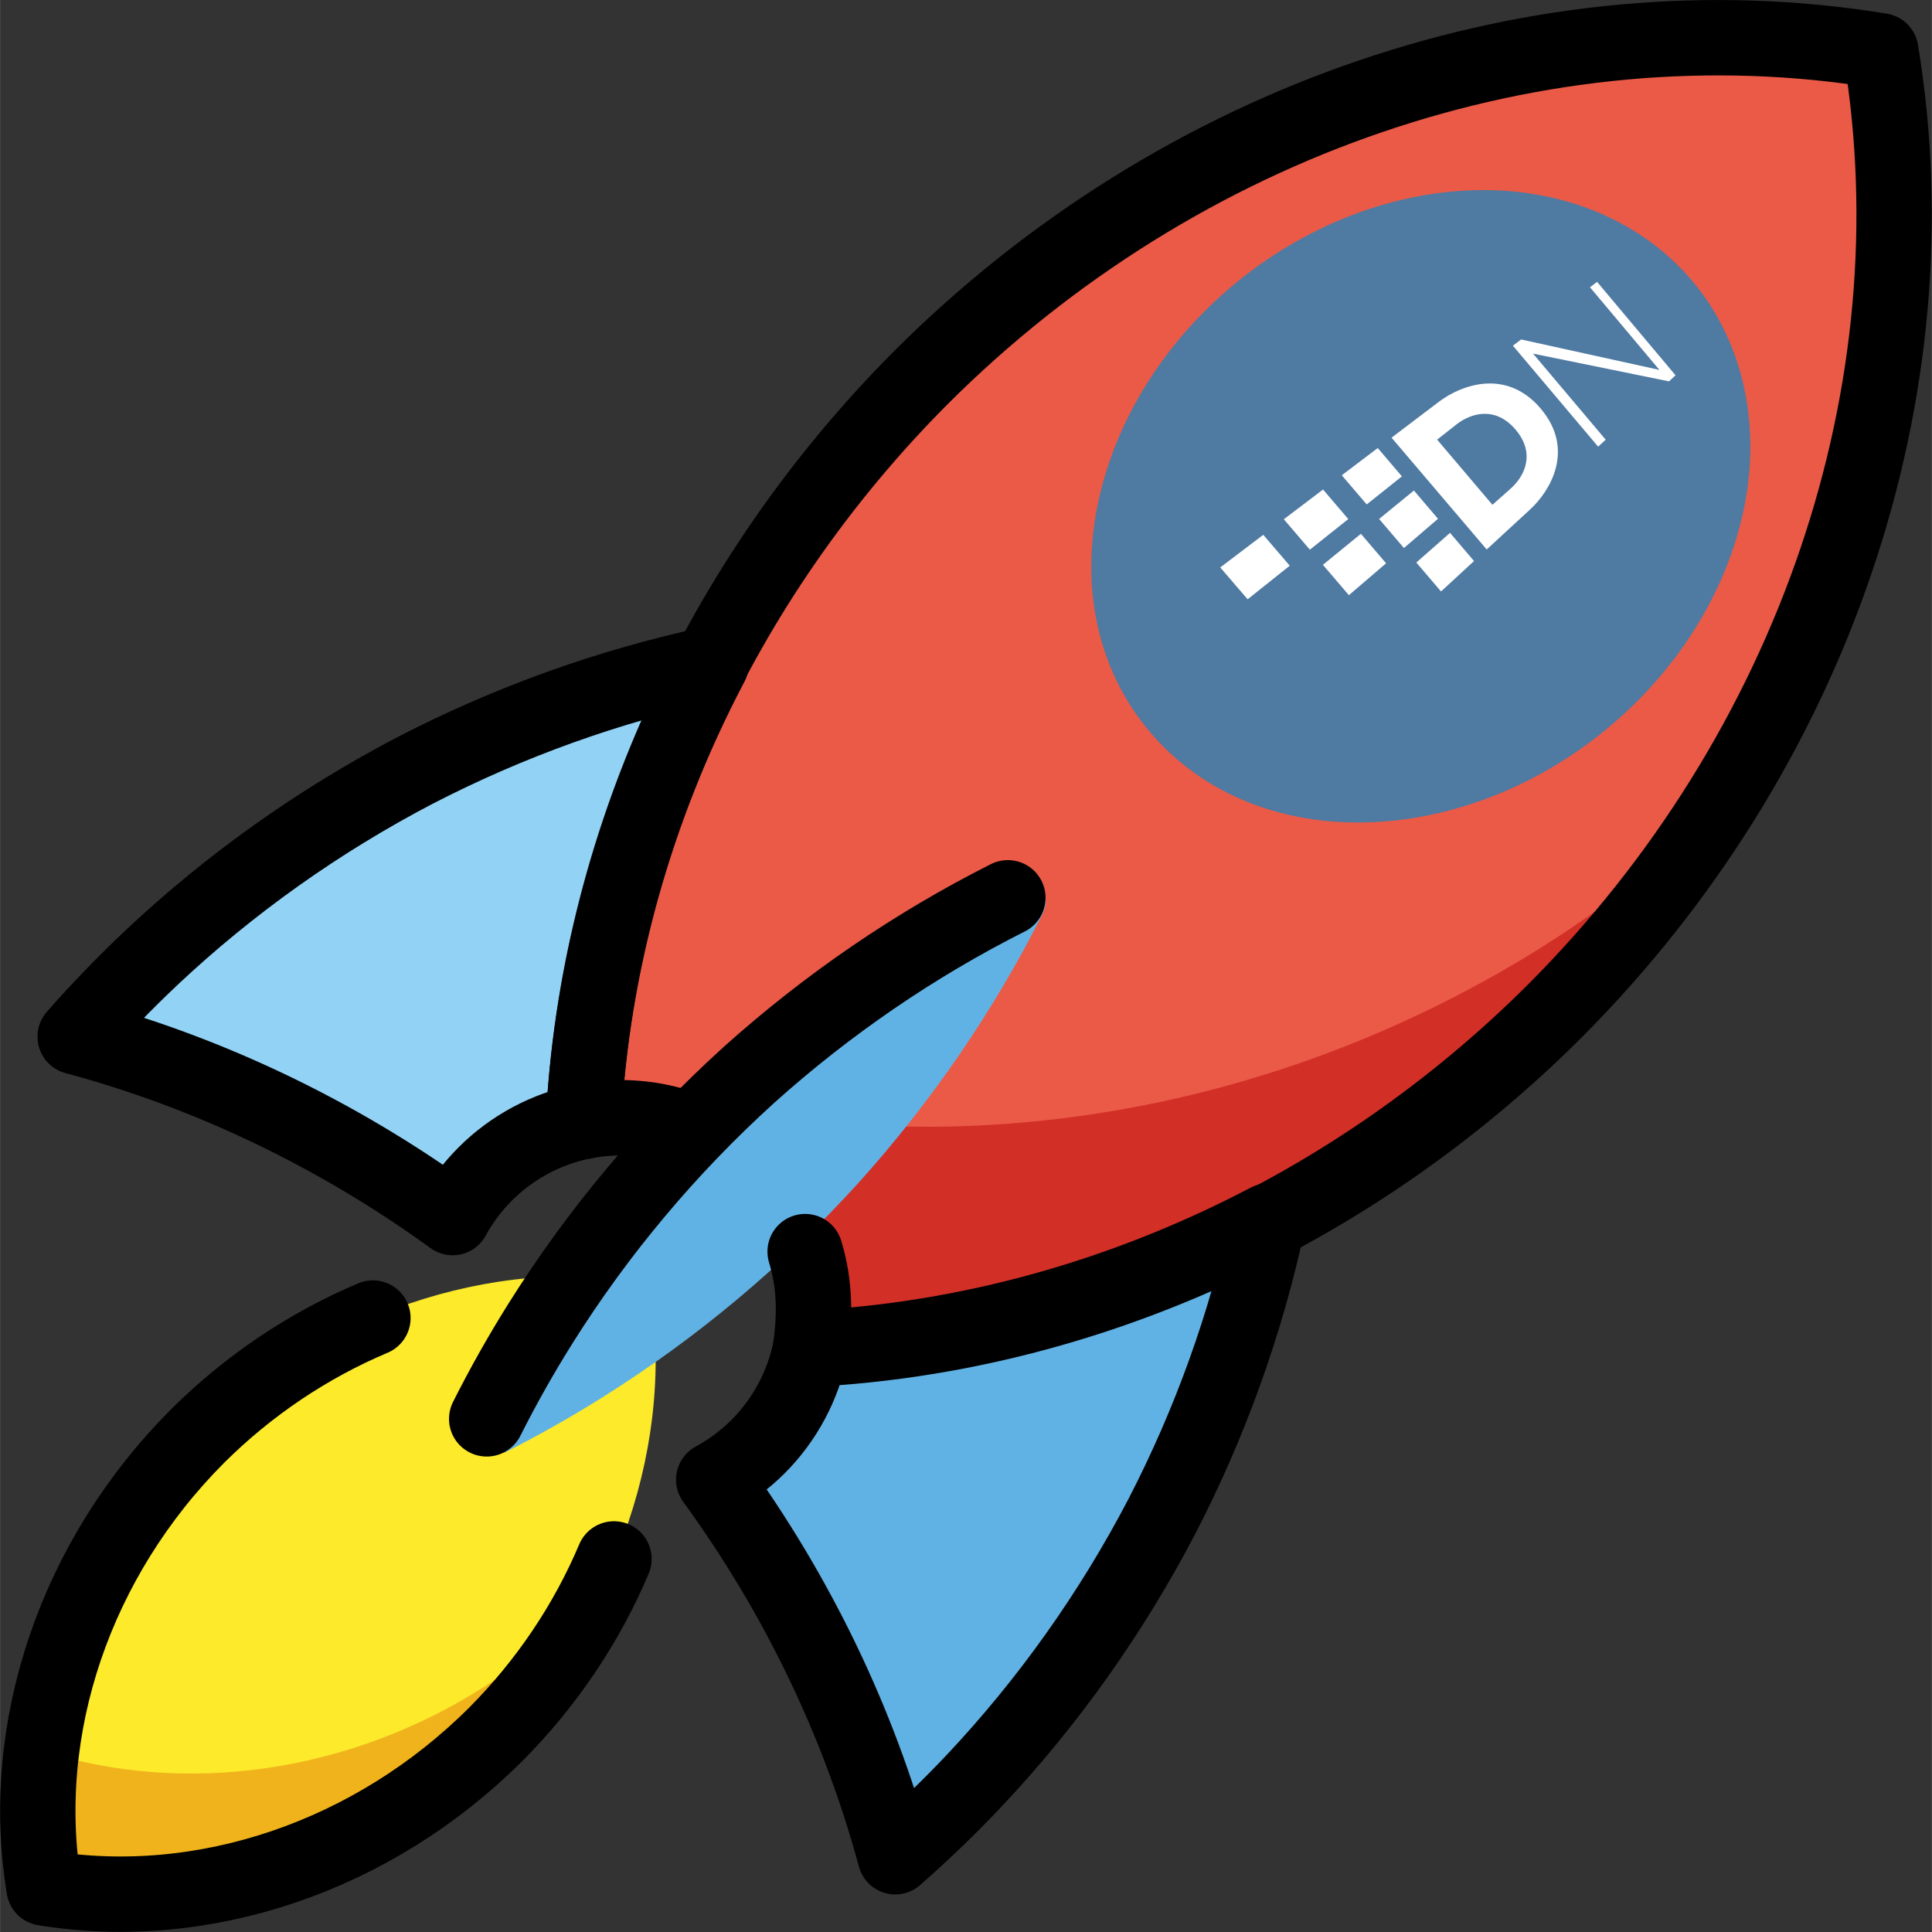 <?xml version="1.0" encoding="UTF-8" standalone="no"?>
<svg
   xmlns:dc="http://purl.org/dc/elements/1.1/"
   xmlns:cc="http://creativecommons.org/ns#"
   xmlns:rdf="http://www.w3.org/1999/02/22-rdf-syntax-ns#"
   xmlns:svg="http://www.w3.org/2000/svg"
   xmlns="http://www.w3.org/2000/svg"
   xmlns:sodipodi="http://sodipodi.sourceforge.net/DTD/sodipodi-0.dtd"
   xmlns:inkscape="http://www.inkscape.org/namespaces/inkscape"
   sodipodi:docname="XDN-to-the-moon.svg"
   version="1.1"
   viewBox="0 0 364.327 364.352"
   id="emoji"
   width="3.795in"
   height="3.795in"
   inkscape:version="0.92.3 (2405546, 2018-03-11)">
  <rect x="0" y="0" width="364.327" height="364.352" fill="#333333" stroke="none"/>
  <title
     id="title840">XDN To the Moon</title>
  <sodipodi:namedview
     inkscape:current-layer="emoji"
     inkscape:window-maximized="0"
     inkscape:window-y="0"
     inkscape:window-x="0"
     inkscape:cy="100.13987"
     inkscape:cx="136.35347"
     inkscape:zoom="3.388679"
     showgrid="false"
     id="namedview36"
     inkscape:window-height="1542"
     inkscape:window-width="1596"
     inkscape:pageshadow="2"
     inkscape:pageopacity="0"
     guidetolerance="10"
     gridtolerance="10"
     objecttolerance="10"
     borderopacity="1"
     bordercolor="#666666"
     pagecolor="#ffffff"
     fit-margin-top="0"
     fit-margin-left="0"
     fit-margin-right="0"
     fit-margin-bottom="0"
     units="in" />
  <defs
     id="defs38">
    <inkscape:path-effect
       overflow_perspective="false"
       vertical_mirror="true"
       horizontal_mirror="false"
       deform_type="perspective"
       is_visible="true"
       id="path-effect1359"
       down_right_point="-27.833,50.012"
       down_left_point="-59.833,50.012"
       up_right_point="-27.984,18.012"
       up_left_point="-59.681,18.012"
       effect="perspective-envelope" />
    <inkscape:path-effect
       overflow_perspective="false"
       vertical_mirror="false"
       horizontal_mirror="true"
       deform_type="perspective"
       is_visible="true"
       id="path-effect857"
       down_right_point="32,32"
       down_left_point="0,32"
       up_right_point="32,0"
       up_left_point="0,0"
       effect="perspective-envelope" />
  </defs>
  <g
     id="g1712"
     transform="matrix(7.293,0,0,7.293,1.4340229e-6,-3.0749825e-6)">
    <g
       transform="translate(-11.012,-10.98)"
       id="color">
      <path
         style="fill:#fcea2b"
         inkscape:connector-curvature="0"
         d="m 16.12,48.114 c -3.158,3.163 -4.652,7.56 -3.97,11.688 4.128,0.676 8.522,-0.82 11.683,-3.977 3.158,-3.163 4.652,-7.56 3.97,-11.688 -4.128,-0.676 -8.522,0.82 -11.683,3.977 z"
         id="path2" />
      <path
         style="fill:#61b2e4"
         inkscape:connector-curvature="0"
         d="m 31.973,45.839 c -0.192,0.966 -0.666,1.854 -1.362,2.551 -0.339,0.337 -0.725,0.624 -1.145,0.852 2.163,2.972 3.758,6.285 4.695,9.751 0.709,-0.622 1.391,-1.279 2.042,-1.968 1.914,-2.034 3.549,-4.338 4.852,-6.833 1.251,-2.42 2.175,-4.992 2.744,-7.635 -3.728,1.954 -7.772,3.077 -11.826,3.284 z"
         id="path4" />
      <path
         style="fill:#92d3f5"
         inkscape:connector-curvature="0"
         d="m 14.923,35.749 c -0.69,0.65 -1.347,1.33 -1.969,2.038 3.468,0.931 6.785,2.521 9.76,4.678 0.226,-0.414 0.51,-0.794 0.844,-1.128 0.695,-0.694 1.579,-1.167 2.542,-1.36 0.211,-4.051 1.336,-8.09 3.293,-11.814 0.002,-0.004 0.004,-0.007 0.006,-0.011 -2.645,0.569 -5.219,1.493 -7.641,2.743 -2.496,1.303 -4.8,2.939 -6.835,4.853 z"
         id="path6" />
      <path
         style="fill:#ea5a47"
         inkscape:connector-curvature="0"
         d="m 34.821,20.747 c -5.231,5.251 -8.367,12.164 -8.723,19.233 1.638,-0.332 3.333,0.178 4.515,1.358 1.186,1.187 1.696,2.89 1.356,4.533 7.075,-0.361 13.992,-3.502 19.242,-8.74 6.712,-6.723 9.884,-16.067 8.434,-24.839 -1.732,-0.283 -3.504,-0.388 -5.292,-0.314 -7.174,0.293 -14.21,3.451 -19.532,8.768 z M 45.07,20.218 c 1.841,-1.841 4.827,-1.842 6.669,-0.001 4e-4,4e-4 8e-4,8e-4 0.001,0.001 1.842,1.841 1.842,4.825 0.001,6.667 -4e-4,4e-4 -8e-4,8e-4 -0.001,0.001 -1.842,1.84 -4.827,1.84 -6.668,-0.001 C 43.23,25.044 43.229,22.059 45.07,20.218 Z"
         id="path8" />
      <path
         style="fill:#f1b31c"
         inkscape:connector-curvature="0"
         d="m 26.538,52.037 c -0.876,0.983 -1.889,1.847 -3.007,2.562 -3.491,2.223 -7.724,2.834 -11.441,1.653 -0.149,1.196 -0.129,2.392 0.06,3.55 4.128,0.676 8.522,-0.82 11.683,-3.977 1.105,-1.113 2.021,-2.396 2.705,-3.787 z"
         id="path10" />
      <path
         style="fill:#d22f27"
         inkscape:connector-curvature="0"
         d="m 26.204,38.687 c -0.033,0.428 -0.056,0.856 -0.068,1.283 1.627,-0.316 3.305,0.197 4.477,1.368 1.186,1.187 1.696,2.89 1.356,4.533 7.075,-0.362 13.991,-3.504 19.24,-8.741 1.493,-1.507 2.827,-3.162 3.975,-4.934 -1.347,1.227 -2.805,2.334 -4.353,3.307 -7.557,4.711 -16.694,5.892 -24.627,3.183 z"
         id="path12" />
      <polygon
         points=""
         id="polygon14" />
      <path
         style="fill:#61b2e4"
         inkscape:connector-curvature="0"
         d="m 24.039,48.551 c 0.87,-0.437 1.721,-0.918 2.55,-1.438 2.443,-1.532 4.678,-3.405 6.629,-5.555 l 0.003,-0.003 c 1.88,-2.091 3.474,-4.419 4.733,-6.912 0.061,-0.12 0.097,-0.252 0.105,-0.387 -3.398,-0.753 -14.846,10.251 -14.02,14.295 z"
         id="path16" />
    </g>
    <g
       transform="translate(-11.012,-10.98)"
       id="hair" />
    <g
       transform="translate(-11.012,-10.98)"
       id="skin" />
    <g
       transform="translate(-11.012,-10.98)"
       id="skin-shadow" />
    <g
       transform="translate(-11.012,-10.98)"
       id="line">
      <path
         inkscape:connector-curvature="0"
         d="m 48.405,29.49 c -3.276,0 -5.941,-2.664 -5.941,-5.939 0,-3.275 2.665,-5.939 5.941,-5.939 3.276,0 5.941,2.664 5.941,5.939 0,3.275 -2.665,5.939 -5.941,5.939 z m 0,-9.899 c -2.184,0 -3.961,1.776 -3.961,3.959 0,2.184 1.777,3.959 3.961,3.959 2.184,0 3.961,-1.776 3.961,-3.959 0,-2.184 -1.777,-3.959 -3.961,-3.959 z"
         id="path22" />
      <path
         style="fill:none;stroke:#000000;stroke-width:1.949;stroke-linecap:round;stroke-linejoin:round;stroke-miterlimit:10"
         inkscape:connector-curvature="0"
         stroke-miterlimit="10"
         d="m 20.653,45.063 c -1.678,0.708 -3.222,1.748 -4.533,3.051 -3.158,3.163 -4.652,7.559 -3.97,11.687 4.128,0.676 8.522,-0.82 11.683,-3.977 1.304,-1.31 2.345,-2.854 3.054,-4.532"
         id="path24" />
      <path
         style="fill:none;stroke:#000000;stroke-width:1.949;stroke-linecap:round;stroke-linejoin:round;stroke-miterlimit:10"
         inkscape:connector-curvature="0"
         stroke-miterlimit="10"
         d="m 14.923,35.749 c -0.69,0.65 -1.347,1.33 -1.969,2.038 3.468,0.931 6.785,2.521 9.76,4.678 0.226,-0.414 0.51,-0.794 0.844,-1.128 0.695,-0.694 1.579,-1.167 2.542,-1.36 0.211,-4.051 1.336,-8.09 3.293,-11.814 0.002,-0.004 0.004,-0.007 0.006,-0.011 -2.645,0.569 -5.219,1.493 -7.641,2.743 -2.496,1.303 -4.8,2.939 -6.835,4.853 z"
         id="path26" />
      <path
         style="fill:none;stroke:#000000;stroke-width:1.949;stroke-linecap:round;stroke-linejoin:round;stroke-miterlimit:10"
         inkscape:connector-curvature="0"
         stroke-miterlimit="10"
         d="m 31.973,45.839 c -0.192,0.966 -0.666,1.854 -1.362,2.551 -0.339,0.337 -0.725,0.624 -1.145,0.852 2.163,2.972 3.758,6.285 4.695,9.751 0.709,-0.622 1.391,-1.279 2.042,-1.968 1.914,-2.034 3.549,-4.338 4.852,-6.833 1.251,-2.42 2.175,-4.992 2.744,-7.635 -3.728,1.954 -7.772,3.077 -11.826,3.284 z"
         id="path28" />
      <path
         style="fill:none;stroke:#000000;stroke-width:1.949;stroke-linecap:round;stroke-linejoin:round;stroke-miterlimit:10"
         inkscape:connector-curvature="0"
         stroke-miterlimit="10"
         d="m 31.83,43.345 c 0.27,0.886 0.251,1.692 0.137,2.525 7.076,-0.361 13.993,-3.503 19.243,-8.741 6.711,-6.721 9.884,-16.063 8.435,-24.834 -8.771,-1.437 -18.108,1.742 -24.823,8.451 -5.232,5.251 -8.368,12.164 -8.724,19.234 0.941,-0.191 1.898,-0.094 2.769,0.239"
         id="path30" />
      <path
         style="fill:none;stroke:#000000;stroke-width:1.949;stroke-linecap:round;stroke-linejoin:round;stroke-miterlimit:10"
         inkscape:connector-curvature="0"
         stroke-miterlimit="10"
         d="m 37.072,34.196 h -2e-4 c -2.416,1.218 -4.672,2.763 -6.7,4.584 -2.085,1.891 -3.9,4.056 -5.384,6.421 -0.504,0.803 -0.968,1.627 -1.392,2.469"
         id="path32" />
    </g>
    <g
       transform="translate(-49.266,-25.059)"
       id="g1571">
      <g
         transform="rotate(-40.732,33.525,-93.736)"
         id="g1637">
        <path
           style="fill:#4f7aa2;fill-rule:evenodd"
           d="m -3.645,40.633 c -0.022,1.574 -0.659,3.131 -1.83,4.4 -1.258,1.363 -3.11,2.369 -5.26,2.75 -2.425,0.43 -5.06,0.037 -7.237,-1.232 -2.418,-1.409 -3.902,-3.672 -3.911,-6.176 -0.009,-2.516 1.473,-4.769 3.915,-6.139 2.21,-1.24 4.886,-1.568 7.341,-1.056 2.173,0.454 4.026,1.538 5.263,2.964 1.146,1.321 1.741,2.91 1.718,4.489 0,0 0,0 0,0"
           id="circle2"
           inkscape:connector-curvature="0" />
        <path
           style="fill:#ffffff;fill-rule:nonzero"
           inkscape:connector-curvature="0"
           id="path4-7"
           d="m -12.182,38.61 c 0,0 1.539,0.096 1.539,0.096 0.701,0.044 1.887,0.467 1.874,1.854 -0.013,1.383 -1.202,1.77 -1.901,1.794 0,0 -1.534,0.052 -1.534,0.052 0,0 0.022,-3.796 0.022,-3.796 m 0.844,3.017 c 0,0 0.623,-0.009 0.623,-0.009 0.503,-0.007 1.092,-0.272 1.099,-1.07 0.007,-0.8 -0.579,-1.082 -1.083,-1.103 0,0 -0.623,-0.027 -0.623,-0.027 0,0 -0.016,2.209 -0.016,2.209 m 3.086,-2.772 c 0,0 0.266,0.017 0.266,0.017 0,0 2.196,2.93 2.196,2.93 0,0 0.034,-2.791 0.034,-2.791 0,0 0.23,0.014 0.23,0.014 0,0 -0.039,3.155 -0.039,3.155 0,0 -0.23,0.008 -0.23,0.008 0,0 -2.196,-2.837 -2.196,-2.837 0,0 -0.029,2.912 -0.029,2.912 0,0 -0.266,0.009 -0.266,0.009 0,0 0.034,-3.418 0.034,-3.418 m -9.477,-0.592 c 0,0 1.394,0.087 1.394,0.087 0,0 -0.002,1.052 -0.002,1.052 0,0 -1.392,-0.053 -1.392,-0.053 0,0 5.89e-4,-1.086 5.89e-4,-1.086 m 2.059,0.129 c 0,0 1.27,0.079 1.27,0.079 0,0 -0.004,1.005 -0.004,1.005 0,0 -1.269,-0.049 -1.269,-0.049 0,0 0.003,-1.036 0.003,-1.036 m 1.878,0.117 c 0,0 1.164,0.073 1.164,0.073 0,0 -0.005,0.963 -0.005,0.963 0,0 -1.163,-0.044 -1.163,-0.044 0,0 0.004,-0.991 0.004,-0.991 m -0.006,1.485 c 0,0 1.162,0.03 1.162,0.03 0,0 -0.005,0.96 -0.005,0.96 0,0 -1.161,-0.002 -1.161,-0.002 0,0 0.004,-0.988 0.004,-0.988 m -0.006,1.481 c 0,0 1.161,-0.012 1.161,-0.012 0,0 -0.005,0.957 -0.005,0.957 0,0 -1.16,0.039 -1.16,0.039 0,0 0.004,-0.985 0.004,-0.985 m -1.869,-1.53 c 0,0 1.268,0.033 1.268,0.033 0,0 -0.004,1.003 -0.004,1.003 0,0 -1.267,-0.003 -1.267,-0.003 0,0 0.003,-1.033 0.003,-1.033" />
      </g>
    </g>
  </g>
</svg>
